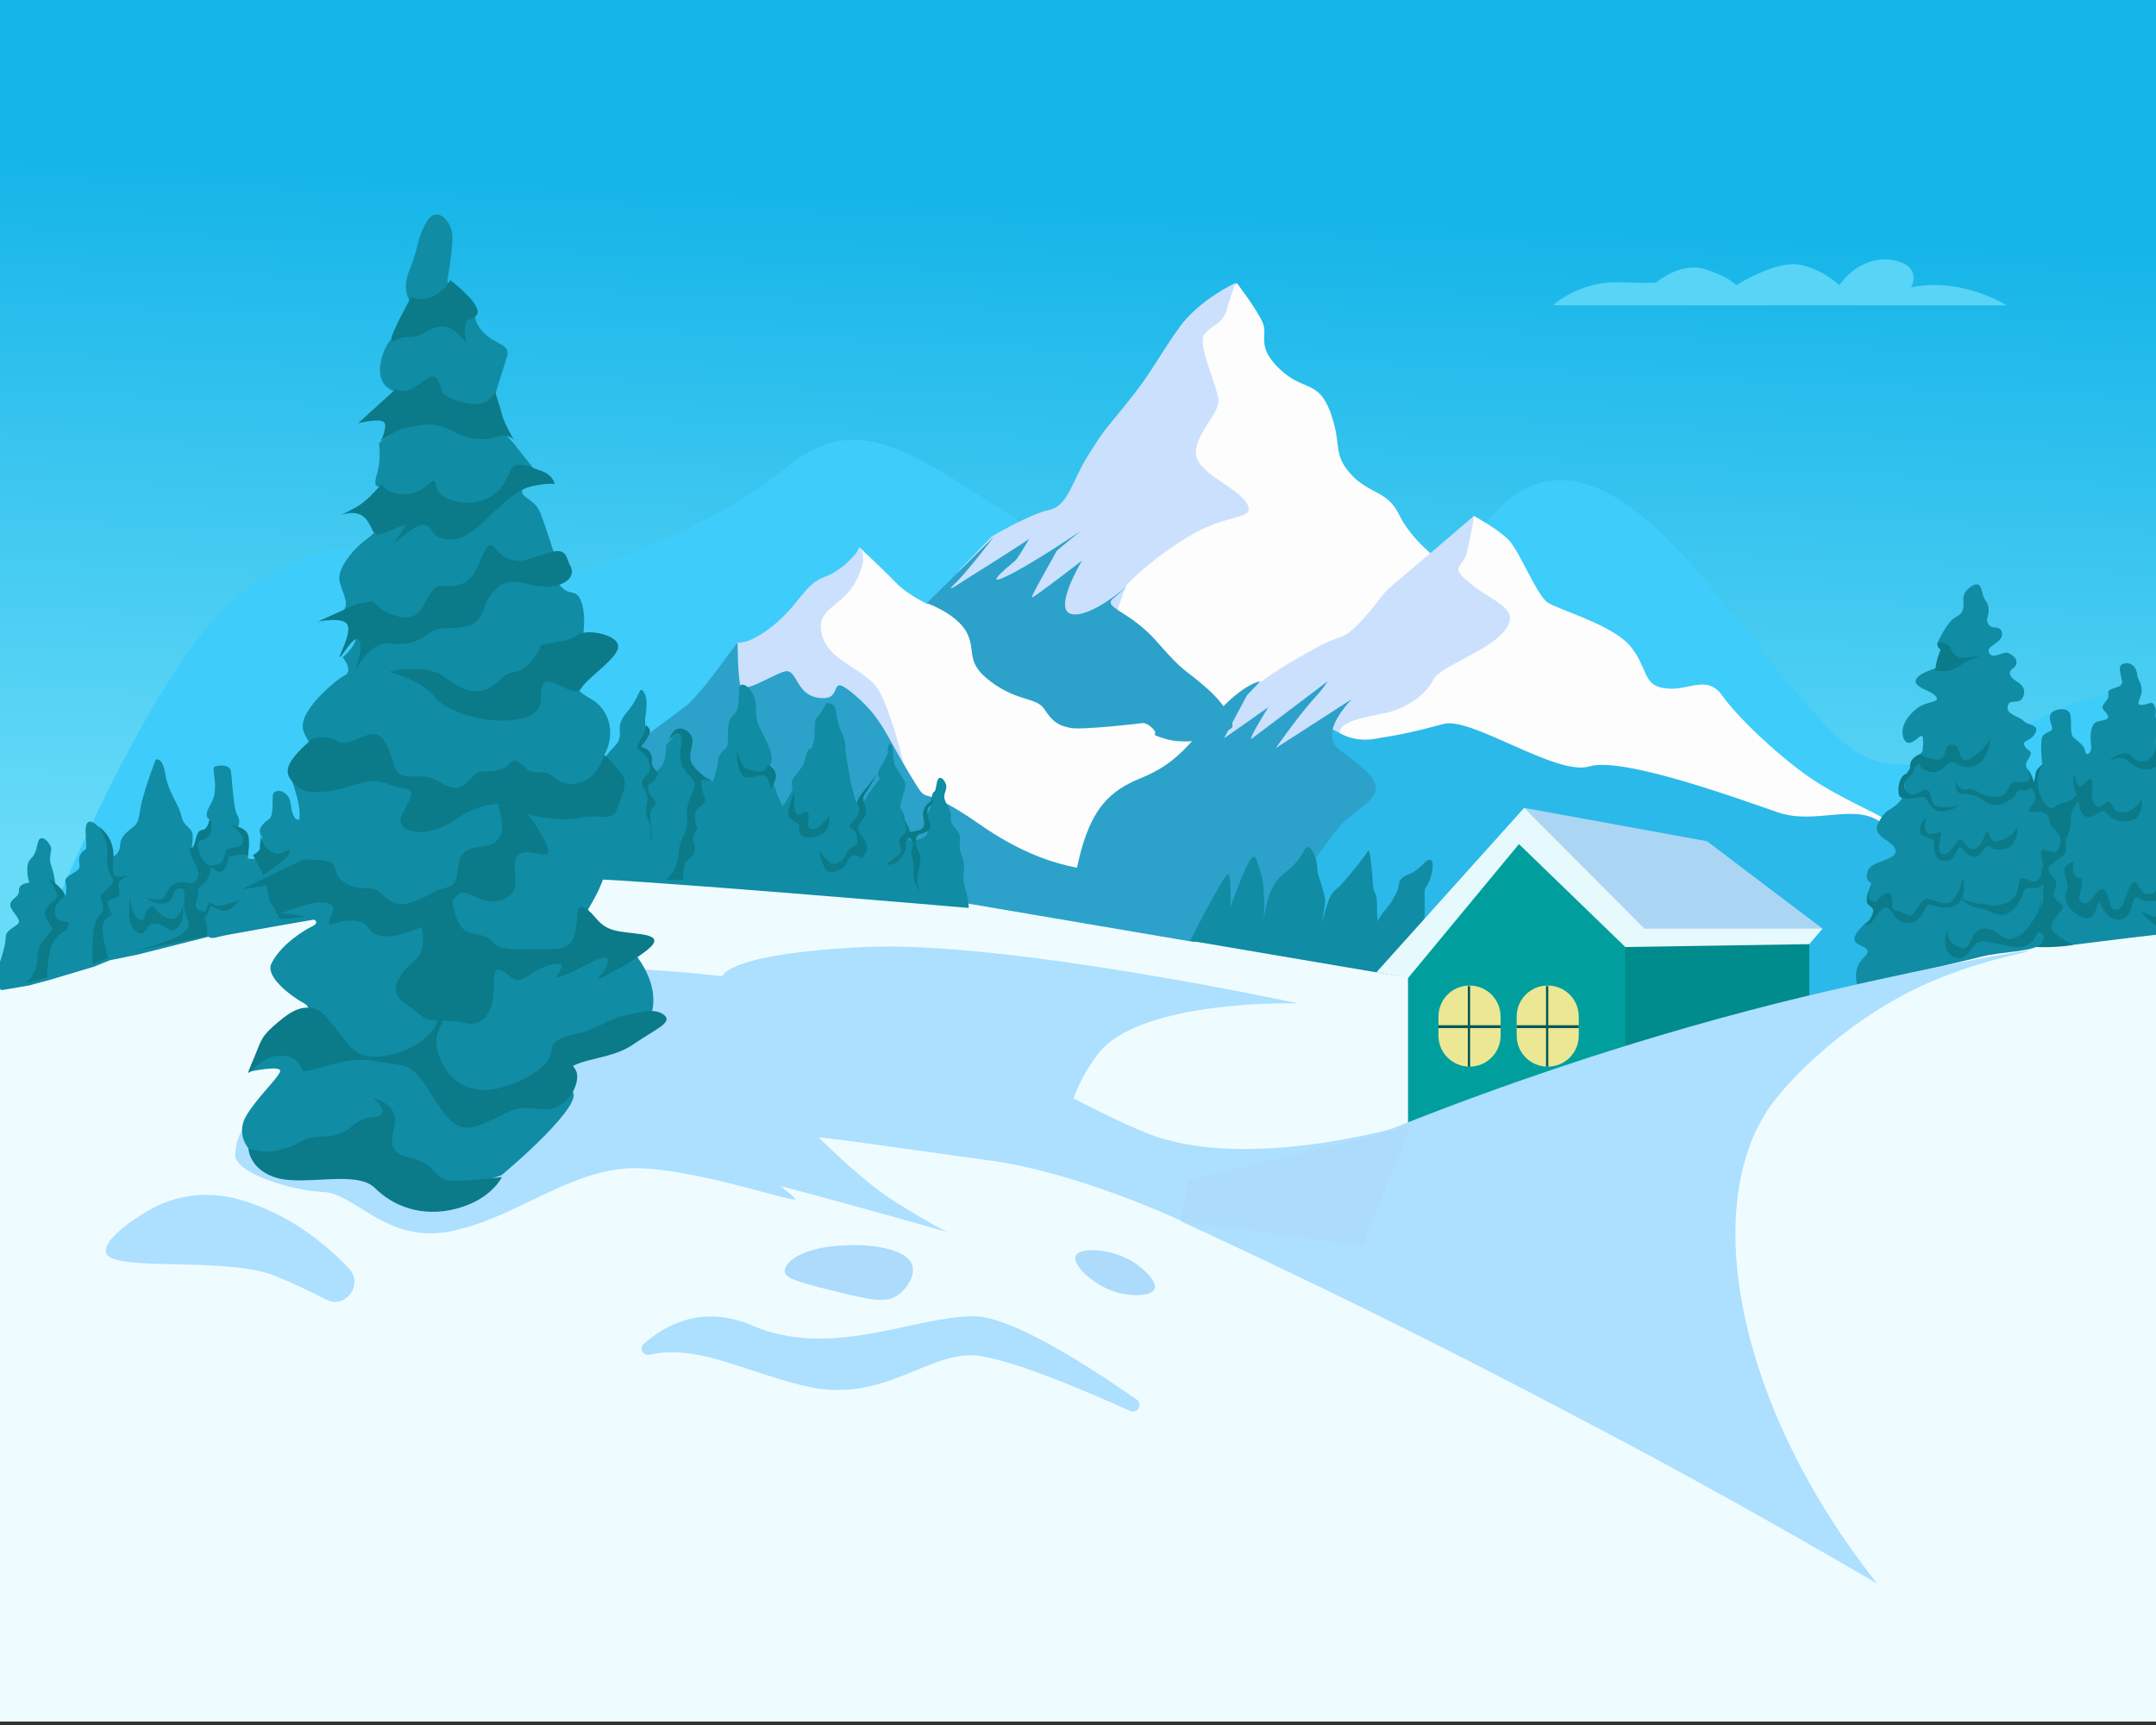 <?xml version="1.0" encoding="utf-8"?>
<!-- Generator: Adobe Illustrator 24.0.1, SVG Export Plug-In . SVG Version: 6.00 Build 0)  -->
<svg version="1.1" id="Layer_2_1_" xmlns="http://www.w3.org/2000/svg" xmlns:xlink="http://www.w3.org/1999/xlink" x="0px" y="0px"
	 viewBox="0 0 375 300" style="enable-background:new 0 0 375 300;" xml:space="preserve">
<rect x="0" y="0" width="375" height="300" fill="#333333" stroke="none"/>
<style type="text/css">
	.st0{fill:url(#SVGID_1_);}
	.st1{fill:#58D4F6;}
	.st2{fill:#3ECCFA;}
	.st3{fill:#FDFDFD;}
	.st4{fill:#CBE0FD;}
	.st5{fill:#2BB9E9;}
	.st6{fill:#2CA2CA;}
	.st7{fill:#EFFCFF;}
	.st8{fill:#ADDBFC;}
	.st9{fill:#108CA4;}
	.st10{fill:#0B7A89;}
	.st11{fill:#E6F9FD;}
	.st12{fill:#008B8C;}
	.st13{fill:#009F9D;}
	.st14{fill:#AAD6F3;}
	.st15{fill:#ECE795;}
	.st16{fill:#005957;}
	.st17{fill:#ADDFFF;}
</style>
<g>
	
		<linearGradient id="SVGID_1_" gradientUnits="userSpaceOnUse" x1="186.546" y1="144.314" x2="192.012" y2="266.216" gradientTransform="matrix(1 0 0 -1 0 300)">
		<stop  offset="0" style="stop-color:#68DBF8"/>
		<stop  offset="1" style="stop-color:#14B4E8"/>
	</linearGradient>
	<rect class="st0" width="375" height="268.8"/>
	<path class="st1" d="M270.1,53.1H349c0,0-3.2-2.1-8.2-3.1c-5-1-8.4,0-8.4,0s2.2-3.9-3.4-4.8c-5.7-0.8-9.1,4.4-9.1,4.4
		s-2.9-2.9-7.1-3.6c-4.2-0.6-10.8,3.6-10.8,3.6s-1.3-1.5-5.5-2.8c-4.2-1.3-8.4,2.3-8.4,2.3s0.5,0.2-6.5,0
		C274.6,48.9,270.1,53.1,270.1,53.1z"/>
	<path class="st2" d="M0,181.4c0,0,24.6-68,44-79.7s19.5-3.3,33.4,0c14,3.3,45.1-8.6,59-20.1s22.5-2.6,51.4,16s60.2,10.4,67.1-1.3
		s18.5-24,42.4,5.5c23.9,29.5,24.3,30.9,35.3,31.2c11,0.3,22-10.1,33.9-12.3c11.9-2.2,8.5,45.7,8.5,45.7l-22.7,34.4l-113,24.5
		c0,0-148.7-17.2-161.4-18.1C65.4,206.4,0,181.4,0,181.4z"/>
	<path class="st3" d="M215.1,49.2c0,0,3.7,4.8,4.6,7.1c0.8,2.3-1.2,4,2.9,7.9c4.1,3.9,6.7,1.8,8.8,7.5c2.1,5.8,0.3,7.1,3.5,10.7
		c3.2,3.6,6.4,2.8,8.5,7.2c2.2,4.5,7,7.9,7,7.9s-8.9,18.8-11,19.7c-2.1,0.9-10.1,3.7-13.5,4.9c-3.3,1.3-2.8,3.3-8.8,2.7
		c-5.9-0.6-9.1-0.7-14-3.3c-4.9-2.6-15.5-10-15.5-10s-5.9-11.1-3.4-14.9c2.4-3.7,10.5-13,12.5-15.3c2-2.3,9.1-23.2,9.1-23.2
		L215.1,49.2z"/>
	<path class="st4" d="M195.9,101.8c0,0,3.3-3.8,10.5-8.3c7.2-4.5,12.1-2.9,10.5-5.9c-1.6-2.9-8.9-5.3-8.9-8.9
		c0.1-3.7,4.2-6.7,3.9-9.3c-0.3-2.6-3.6-9.4-2.5-11.1c1.1-1.8,3.2-1.7,4-4.5c0.8-2.8,1.5-4.6,1.5-4.6s-6.1,2.8-9.6,7.5
		c-3.5,4.8-5,8.1-8.9,12.9c-3.8,4.8-3.8,4.3-6.9,9.2c-3.1,4.8-3.6,9.2-7.1,9.9c-3.5,0.8-9.9,4.6-9.9,4.6L167,99l-2.7,4.1
		c0,0-0.3,1.8,1.4,2.4c1.7,0.7,10.7,6.1,11.5,6.3c0.8,0.1,8.4,2.7,9.3,2.2c0.8-0.5,7.5-5.5,7.4-5.9
		C193.7,107.6,195.9,101.8,195.9,101.8z"/>
	<path class="st3" d="M149.5,95.2c0,0,4.8,4.5,6.6,6.4c1.8,1.8,5.1,3.4,5.1,3.4s7.9-0.6,8.2,0c0.3,0.6,9.7,5.6,10.4,6.8
		c0.7,1.2,7.7,6.9,7.7,6.9s5.8,0.1,9.7,2.4c3.9,2.3,11.7,4.1,12.6,4.7c0.8,0.6,1.3,9.3,1.3,9.3s-5.7,8.3-7.4,9.9
		c-1.8,1.6-8.3,5.7-10.4,6.6c-2,0.9-4.3,2.3-9.9,1.2c-5.4-1.1-8.9-1.2-14.5-3.7c-5.5-2.4-11.1-4.6-14.5-10.1
		c-3.3-5.5-11.5-14-12.5-16.8c-0.9-2.8-1.1-4.3-1.3-6.7c-0.2-2.5,0.2-7.9,0.9-9.5c0.8-1.6,3.9-3.7,4.7-4.8
		C147,100.1,149.5,95.2,149.5,95.2z"/>
	<path class="st3" d="M256.3,89.7c0,0,4.3,2.3,6.2,4.3c1.9,2.1,4.8,9.5,6.7,10.8c2,1.3,11.1,3.8,14.3,7.5c3.2,3.8,2.1,6.9,6.1,7.4
		c4,0.6,7.2-2.5,9.9,1.2c2.6,3.7,9.4,10.2,15.1,14.2c5.8,4,13.1,6.8,13.2,7.5s-7.4,7.4-11.3,6.4c-3.8-1-33.8-4.2-34.4-4.3
		c-0.7-0.3-45.6,1.2-46.3,1.3c-0.8,0.1-14.3-4.2-14.5-7.1c-0.1-2.9-0.5-7.2,0-10.4c0.5-3.2,7.7-9.9,10.7-12
		c3.1-2.1,14.6-9.9,14.6-9.9L256.3,89.7z"/>
	<path class="st4" d="M219.3,118.6c0,0,2.8-2.2,8.8-5.5c5.9-3.3,4.9-1.3,8.4-4.8c3.4-3.6,3.3-4.5,5.9-6.7c2.7-2.2,14-11.9,14-11.9
		s-0.6,3.7-1.3,6.5c-0.8,2.8-3.2,2.2,0.8,5.4c4,3.2,8.8,4.3,5.8,8.1c-3,3.7-11.3,6.2-12.4,8.5s-4.2,4.8-7.9,5.7
		c-3.7,0.8-9.3,1.6-8.2,4s4.3,4.3,5.2,5.8c0.8,1.5,2.6,3.6,0.9,4.1c-1.7,0.5-17.1-0.6-20-1.1c-2.9-0.5-8.4-1.5-9.1-3.1
		c-0.7-1.5-1.6-4.3-0.8-5.9c0.8-1.7,6.4-7.3,6.4-7.3L219.3,118.6z"/>
	<path class="st5" d="M239.2,137.8c0,0-5.4-1.5-7.3-5.1s-2.9-5.3-1.7-6.2c1.3-0.8,3.4,2.9,8.9,2c5.5-0.9,7.1-1.3,12-2.6
		c4.8-1.3,19.6,9.1,25.3,7.4c5.7-1.8,26.2,5.7,32.9,8c6.8,2.3,14-2.1,18.5,2.3c4.5,4.3,6.9,5.2,5.9,10.3s-0.8,6.9-2.4,10.5
		c-1.7,3.5-5.9,11.9-7.7,11.8s-20.7,3.8-27.1,4.3c-6.4,0.5-13.2,2.4-17.8,0.4c-4.6-1.9-11.8-7.4-14.7-9s-14.1-7.3-18.8-6.9
		c-4.6,0.4-13.8-0.8-19.6-3.9c-5.7-3.2-7.7-5.3-8.1-8.2c-0.4-2.9-1.5-7.9,0-9.9C219.3,140.6,239.2,137.8,239.2,137.8z"/>
	<path class="st4" d="M128.2,111.7c0,0,1.8,0.7,6.4-3c4.5-3.7,5.4-7.2,8.9-8.4c3.6-1.3,6.1-5,6.1-5s1.6,1.5-0.8,5.9
		c-2.3,4.4-6.9,4.5-5.9,8.9c0.9,4.3,5.4,5.4,8.9,8.6c3.4,3.2,7,21.1,7,21.1s-9.9-11.2-16.2-11.2s-13.8,0.1-15.3-2.1
		c-1.4-2.2-3.3-3.6-2.6-5.5C125.3,118.8,128.2,111.7,128.2,111.7z"/>
	<path class="st6" d="M216.6,166.7c0,0,13.5-19.7,16.6-23.2c3.2-3.5,8.9-5.1,4.5-9.3c-4.3-4.1-5.8-3.6-6-6.2
		c-0.3-2.6,3.4-6.4,3.4-6.4l-13.2,8.5c0,0,3.8-5.4,6.2-8.1c2.4-2.6,2.8-3.5,2.8-3.5s-12,9.1-13.1,9.9c-1.1,0.8,2.8-5.4,2.8-5.4
		l-7.7,5.4l4-7.5l2.3-2.4c0,0-2.8,0.2-7.9,5.9c-5,5.7-7,8.5-12.8,10.9c-5.8,2.3-8.3,5.6-10.2,11.7c-1.8,6.1-3.7,19.1-3.7,19.1
		L216.6,166.7z"/>
	<path class="st6" d="M124.5,116.8l3.8-5.1c0,0,0,5.1,0.4,7.2c0.3,2.1,5.3-1.4,7.7-2.1c2.4-0.7,1.8,4.2,6.3,4.6
		c4.3,0.4,1-4.7,5.9-0.6c4.9,4.2,5.4,6.9,9.6,13.8c4.2,6.9,0.1,0.3,12.4,8.9c12.2,8.5,20.7,7.6,21.7,8.1c0.8,0.4-1.2,11.9-2,12.6
		c-0.8,0.8,1.8,3.1-8.9,1.6c-10.8-1.5-28.5-3.4-39.1-6c-10.6-2.6-21.6-4.9-22.7-5.4c-1.2-0.6-9.2-5-9.2-5S109,137,109,136.5
		c0-0.6,1-6,1.3-6.7c0.3-0.7,6.9-5.4,9.1-7.1C121.4,121,124.5,116.8,124.5,116.8z"/>
	<path class="st6" d="M161.2,104.9c0,0,5,1.7,6.9,5c1.8,3.4-0.4,5.2,4.3,8.7c4.7,3.5,7.9,2.6,9.3,4.8c1.4,2.2,2.5,2.8,4.5,3.2
		c2,0.4,12.2-0.8,12.2-0.8s0.8-0.4,2.1,0.9c1.3,1.3-1.1,0.8,2.2,1.8c3.3,1,7.8,0,7.8,0s3.4-1.4,3.8-2s-0.8-3.7-4.5-6.9
		c-3.7-3.3-3.6-2.3-8.4-7.8c-4.8-5.6-9.7-6.1-7.8-7.7c1.9-1.6,2.5-2.2,2.5-2.2s-6.4,5.6-9.7,4.9c-3.4-0.7,1.8-9.3,1.8-9.3
		s-8.3,6.4-8.7,6.4c-0.4,0.1,4.2-7.8,4.3-8.1c0.3-0.3,4.1-3.4,4.1-3.4s-8.7,5.9-13,7.9c-4.3,2,1.4-2.5,1.8-2.9
		c0.4-0.4,2.5-4,2.3-3.7s-11.7,7.5-11.7,7.5s-3.3,2.3-1.2,0.3c2.1-2,6.8-8.2,6.8-8.2L161.2,104.9z"/>
	<path class="st7" d="M0,299.4v-73.5l-0.1-53.7c0,0,43.8-17.6,68.8-22c25.1-4.5,50.6-7.6,56.9-6.5s42.5,13.4,42.5,13.4l39.4,6.7
		l30,0.3l23.5,7.3l47.7,2.6l10.2,1.9l20.3-10.6l34.7-6.3l1.1,2.4v49.1v88.9H0z"/>
	<path class="st8" d="M200.8,224.2c-0.6,1.3-3.8,1.2-6.1,0.7c-4.3-1.1-8.3-4.9-7.6-6.5c0.7-1.6,6.4-1.3,10.2,1.2
		C199,220.7,201.4,223,200.8,224.2z"/>
	<path class="st8" d="M158.7,220.1c0.5,1.8-1,4.2-2.8,5.3c-1.3,0.8-2.9,1.1-8.9-0.4c-6.9-1.7-10.4-2.5-10.5-3.8
		c-0.1-2.3,4.4-4.4,10.1-4.6c0.1,0,0.2,0,0.2,0C150.5,216.3,157.7,216.9,158.7,220.1z"/>
	<path class="st9" d="M207,163.6c0,0,5.6-11,6.5-11.5c0.8-0.5,0.5,5.7,0.5,5.7s2.6-7.3,3.5-8.3c0.9-1,0.8-0.7,1.8,2.3
		c0.9,3,0.5,8.7,0.5,8.7s0.3-5.9,3.1-8.2c2.8-2.3,3-2.8,4-4.5s2.2,1.7,2.2,3c0,1.3,0.3,1.3,0.8,3.3c0.5,2,0.8,1.8,0.4,4.1
		c-0.3,2.3-0.8,4.7-0.8,4.7s1-6.5,2.6-8c1.6-1.4,0.8-0.6,3.1-3.3c2.3-2.8,2.6-3.4,2.8-3.7c0.3-0.3,0.7,4.1,0.8,5.9
		c0.1,1.8,0.7,1.2,0.7,3.5s0.3,4.8,0,5.2c-0.3,0.3-0.8-1.4,1-3.7c1.9-2.3,1.2-1.5,2.2-3.2c1-1.7,0.2-2.2,1.4-3.1
		c1.3-0.8,1.5-0.3,3.5-2.3c2-2,1.8,0.9,1.1,2.8c-0.8,1.9-1,0.8-0.9,3.8c0.1,2.9-0.3,4.4-0.2,4.8c0.3,0.4,0.8,1.4,0.3,1.9
		c-0.5,0.5-4.4,6.3-4.4,6.3L207,163.6z"/>
	<path class="st9" d="M0.3,172.2c0,0-1.6-1.1-0.6-4c1-2.9,1.3-4.2,1.3-5.4c0.1-1.2,2.3-1.8,2.3-2.5c0.1-0.8-1.7-2.1-1.5-3.1
		c0.2-1,1.5-1.1,1.5-2.3c-0.1-1.3,1.8-1.4,1.8-1.4s-1-3,0.3-4.2s0.9-3.3,1.7-3.5c0.7-0.3,2,1.3,1.8,2.1s-0.3,1.9,0,2.6
		c0.3,0.7,0.6,2.3,0.7,3c0.1,0.8,1.8,2.3,1.8,2.3s0.3-1.3,0-2.3c-0.3-1,1-1.3,2-2.1c1-0.8-0.1-1.4,0.6-2.8c0.8-1.3,1-0.3,1-1.6
		s-0.4-3.4,0.3-4c0.7-0.5,1.8,0.8,1.8,0.8s1.7,2.3,1.7,2.4s0.8,2.8,0.8,2.8s1.2-0.4,1.3-2c0.1-1.6,1.1-2.2,2.3-3.2
		c1.3-1,0.8-2.3,1.7-5.2c0.8-3,2.2-6.5,2.2-6.5s0.8-0.3,1.3,1.1c0.5,1.3,0.3,2.5,1.4,4.7c1,2.2,1.4,2.5,1.8,4.2s1.8,1.8,1.9,3.1
		c0.1,1.3-0.2,2.3-0.2,2.3l1,0.8c0,0-0.5-1.5,0.1-2.3c0.6-0.8,1.2-0.7,1.5-1.6c0.3-0.9,0.6-1.9,0.6-1.9s-1-0.1-0.3-1.8
		c0.8-1.7,1.1-1.7,1.2-3.6c0.1-1.9-0.6-3.7,0-3.8c0.6-0.2,2.3-0.4,2.7,0.6c0.3,1,0.4,6.7,1.2,7.9c0.7,1.2,0,2.2,0,2.2s1.8,1,1.8,1.3
		c0.1,0.2,0.1,1.7,0,1.9s0,1.2,0.1,1.4c0.1,0.3-0.6,0.8,0.6,0.8c1.2,0,2-0.7,1.9-1.6c-0.1-0.9-0.1-2.3-0.1-2.3s-1-0.8,0.1-2.1
		c1.1-1.3,1.5-0.5,1.7-2.8c0.1-2.3-0.2-2.7,0.7-3c0.8-0.3,2,0.5,2.3,1.5c0.3,1,0.2,2.1,0.9,3.2s23.1,2.5,23.1,2.5
		s29.8-10.2,30.4-11.7c0.7-1.6,0-1.1,2.1-3.3c2.1-2.3-0.4-2.9,2.1-5.9c2.5-2.9,2.1-4.8,3-3.5c0.9,1.3,0.2,4.2,0.2,4.9
		c0,0.8,0.1,1.4,0.1,1.4l0.2,1.5l-0.8,1.3c0,0-0.2,0.8-0.2,0.9s0.7,0.6,1,1c0.3,0.4,0.5,0.8,0.5,1c0,0.1,0.4,2.4,0.4,2.4
		s-0.1,0.2,1.3-1.1c1.4-1.3,1-3.8,1.2-4.2c0.3-0.3,0.8-0.8,0.8-0.8s0.6-1.5,1.7-1.5s1.4,0.8,1.4,2s-0.3,2.8-0.1,3.5
		c0.2,0.8,0.6,1.8,1.9,2.2c1.3,0.3,2.2,0.8,2.2,0.8s0,1.3,0.7-1.4c0.7-2.7,0.1-2.3,1-3.4c0.9-1.1,1.1-0.6,1.1-2.8
		c0-2.3,0.2-3.1,1.2-4c1-0.9,0.5-3.9,0.9-4.8c0.5-0.8,2.3,0.5,2.7,2.8c0.3,2.3-0.3,2.6,1.2,5.4s1.7,4,1.6,4.8s-0.6,1.3-0.6,1.3
		s-0.2,1.1,0.6,2.3c0.8,1.2,0.6,1.2,0.9,2c0.3,0.8,1,2.3,1,2.3s0.4-0.3,1.4-2.2c1-1.9-0.7-1.2,0.9-3.2c1.6-2,1.4-2,1.9-3.7
		c0.5-1.8,0.9,0.2,1.3-2.6c0.3-2.8-0.2-3,0.8-4.1c0.9-1.1,1.3-2.1,1.3-2.1s1.5-0.3,1.7,1.4c0.2,1.8,0.7,3.1,1.2,4.2
		c0.5,1.2,0.3,0.8,0.5,2.9c0.2,2.2,0.6,3,0.7,4.3s0.6,2.2,0.8,3.4c0.2,1.3,1.2,1.8,1.2,1.8l1.3-2.3l2-2.7c0,0-0.9-0.3,0-1.8
		c0.9-1.6,1.3-2.1,1.3-2.8c0-0.8,0.3-1.9,0.7-1.1c0.3,0.8,0.2,1.7,0.4,2.9s0.8,1.4,1.4,2.6c0.6,1.1,0.8,1,0.3,2.8
		c-0.5,1.8-0.9,2.3-0.3,3.2c0.7,0.8,0.4,1.6,0.4,1.6s0.9,1.2,1,1.8c0.1,0.7-0.2,1.6-0.2,1.6s-0.1,0.2,1.2,0c1.3-0.2,2.1-0.8,2-1.5
		c-0.1-0.6-0.2-1.4-0.3-2c-0.1-0.6,0.9-1.8,0.9-2.4s-0.3-0.3,0.2-1.8c0.4-1.4,0.4,0.2,0.8-2c0.3-2.3,1.7-0.5,1.7,0.4s-0.8,1.5,0,2.9
		c0.8,1.4,0.8,1.5,0.8,2.7c-0.1,1.2,1.3,1.9,1.5,2.8s0,1.8,0,2.3s0.8,1.9,0.8,3.2s-0.4,1.8,0.2,3.8s0.6,3.4,0.6,3.4
		s-62.9-5.4-68.8-5.1c-5.9,0.3-60,9.6-61.6,10.1c-1.6,0.5-1.8,0-1.8,0l-12.3,3.1l-4.9,1l-2.7,1.1l-7.7,2.3l-3.7,1L0.3,172.2z"/>
	<path class="st9" d="M375.5,154.7c-0.1-0.8-0.3-1.5-0.3-2.3c-0.1-1.4,0.1-2.7,0.5-3.9c0-0.3-0.1-0.6-0.1-0.9c0-0.9,0-1.7,0.2-2.6
		c-0.1-0.5-0.1-1.1-0.2-1.6c0-0.8,0-1.5,0.1-2.3c-0.1-0.7-0.2-1.4-0.3-2.2c0-0.5,0-1,0-1.5c-0.1-0.8-0.2-1.5-0.3-2.3
		c0-1,0-1.9,0.2-2.8c-0.2-0.8-0.3-1.7-0.3-2.6c-0.1-1.4,0.1-2.7,0.5-4c-1.1-1.1-0.2-1.7-0.7-2.8c-0.5-1.3-1-0.3-2.3-0.3
		s0.1-1.1,0-2.8c-0.2-1.7-0.7-1.3-0.8-2.7c-0.2-1.3-1.2-2-2.3-1.7c-1.2,0.3-0.5,1.8-0.3,3.1c0.2,1.3-2.5,1-2.4,2
		c0.2,1-0.3,1.2-0.8,2c-0.6,0.8,0.3,1.1,0.7,1.9c0.4,0.8-0.7,0.8-1.8,1.1c-1.2,0.3-1.3,2.6-1.1,4c0.3,1.4-0.9,2.2-1,1.2
		c-0.1-1-1.3-1.8-2-2.4c-0.8-0.7-0.3-2.7-0.6-4c-0.3-1.3-2.3-1.1-3.1-0.5c-0.8,0.6-0.4,1.5-0.1,2.6c0.3,1-1.3,0.8-1.7,1.8
		c-0.4,1,0,4.8,0,4.8l-0.3,0.2c0,0-0.3,0.3-0.3,0.5c-0.1,0.1-0.4,1.8-0.4,1.9s-1.1,2-1.1,2l0.7,1.8l0.5,5.2l-0.5-2.7l-9.9,0.8
		l5.4,18.8l3.8,1c0,0,4,1.3,4.3,1.5c0.2,0.3,3.4,0.3,3.4,0.3s8.6-1.1,14.8-1.8c0-1,0.2-2,0.5-2.9c-0.3-1.1-0.4-2.2-0.5-3.3
		C375.5,155.8,375.5,155.2,375.5,154.7z"/>
	<path class="st10" d="M354.6,152.8c0,0-0.3,2.4-0.6,5.2s-1.8,4.8-1.7,6c0.2,1.3,8.3,0.5,8.3,0.3c0-0.1-4.1-1.8-3.8-3.3
		c0.3-1.5,2.4-2.8,1.9-3.5c-0.5-0.7-1.8-1.3-1.5-2.2c0.3-0.8,0.8-1.9,0-2.6s-1.2-2.2-1.3-2.5c-0.2-0.3-1.3,2.3-1.3,2.3"/>
	<path class="st10" d="M354.5,136.4c0,0-0.3-0.1,0-1.5s0.8-1.8,0.8-1.8s-1.2,0.3-1.3,1.8s-1.1,1.9-1.7,2.9s-1.3,3.9-0.8,4.7
		s2.6,2.6,2.9,2.8c0.3,0.3,1.2,0.3,1.5,0.3s2.5,1.4,3-0.8s0.8-3.3,0.3-3.6c-0.4-0.3-3.3-0.2-3.5-0.3c-0.3-0.1-1-0.7-1.1-0.8
		s-0.2-1.3-0.2-1.4C354.5,138.5,354.5,136.4,354.5,136.4z"/>
	<path class="st10" d="M362.2,138.5c0,0-1.9,2-2,3.5c-0.1,1.6-0.1,2.3-0.8,3.8c-0.6,1.5,0.7,2-0.7,3.1c-1.3,1.1-2.8,1.8-2.6,2.7
		c0.3,0.8,0.9,1.7,1,2.4c0.1,0.8-1.1-0.7-2.7-1.4c-1.6-0.8-2.8-4.1-0.2-5.3c2.7-1.2,4.7-4.6,3.9-5.1c-0.8-0.5-2.8-1.1-2.8-1.1
		s2.9-0.8,3.8-1.3C360.4,139.5,362.2,138.5,362.2,138.5z"/>
	<path class="st9" d="M336.9,112c0,0,1.7-3.9,3.3-4.7c1.6-0.8,1.3-1.9,1.3-3.3c0-1.3,1.9-2.7,2.6-2.3c0.7,0.3,0.6,2,1.3,2.8
		c0.6,0.8,0.6,1.9,0.3,2.8c-0.3,0.9,0.3,1.8,1.1,1.8s1.6,0.3,1.4,1.5c-0.3,1.3-2.9,1.8-2.2,3c0.7,1.2,2.5-0.5,3.4,0
		c0.9,0.5,1.5,1,1.3,1.9c-0.2,0.8-1.5,0.9-1,2s2.8,1.3,2.3,3.4c-0.6,2-2.5,0.4-2.8,1.9c-0.3,1.5,1.9,1.7,2.8,2.6
		c0.8,0.8,2.8,0.6,2,2.1c-0.8,1.5-2.3,1.2-1.9,2.1c0.3,0.9,1.3,0.8,1.1,1.6c-0.3,0.9-0.9,1.3-0.8,1.9c0,0.6,0.6,1,0.6,1
		s0.5,0.8,0.5,1.4c0,0.7-0.9,1.6-0.9,1.6c-0.1,0,0.7-0.6,1.3,0.9c0.6,1.5-1,2.3-1,2.9s1.4,0.1,2.4,0.3s1.2,1.6,1.3,2.2
		c0.2,0.6,1.8,1.3,1.8,2.7c-0.1,1.3-0.5,2.2-1.3,2.1c-0.8-0.1-2-0.8-2.1,0c0,0.8,0.4,2.4,0.4,2.4v2v3.8c0,0-0.4,3.6-1.6,5.3l0.7,0.4
		c0,0,1.6,0.1,0.7,1.8c-0.9,1.7-6.9,1.5-10.7,2.5c-3.8,1-18.6,4.3-18.6,4.3s-2.8,2-2.9,0.7c-0.2-1.3-0.6-3.2,1.3-5
		c1.8-1.8-1.3-1.7-1.7-2.8c-0.4-1.1,1.9-3.1,1.9-3.1s2.1-1.2,1.9-2.3c-0.3-1.2-1.8-1.5-1.7-2.3c0.2-0.8,0.8-2.3,0.8-2.3
		s-1.3-0.4-0.6-2.2s5-1.7,4.8-3.5c-0.3-1.8-4.3-2.3-3-4.8c1.3-2.4,1.8-2,3.1-3.1c1.3-1.1,1.7-2.6,1.7-2.6s-0.6-1.3,0.1-2.3
		c0.7-1,1-1,1.5-2.2c0.5-1.2,1.3-2.3,1.3-2.3s0.3-2.3-0.1-2.6c-0.4-0.3-2.3,2.5-3.2,0.4c-0.8-2.1,1-4.3,2.6-5.4
		c1.6-1.1,3.9-0.8,3-1.9c-0.9-1.1-3.8-1.5-3.5-2.8c0.4-1.3,3.9-2.2,3.9-2.2s2.6-2.3,2.6-2.5C339.3,113.9,336.9,112,336.9,112z"/>
	<polygon class="st11" points="265.1,140.5 239.4,169.1 244.9,170.1 287.6,172.3 314.7,164.2 317,161.5 293,150.9 	"/>
	<polygon class="st12" points="282.7,164.7 314.7,164.2 314.7,176.6 277.5,187.8 271.4,170.3 	"/>
	<polygon class="st13" points="244.9,170.1 244.9,201.3 282.7,201.3 282.7,164.7 264.2,146.8 	"/>
	<polygon class="st14" points="265.1,140.5 296.9,146.3 317,161.5 286,161.5 	"/>
	<path class="st15" d="M255.6,185.5L255.6,185.5c-3,0-5.4-2.4-5.4-5.4v-3.3c0-3,2.4-5.4,5.4-5.4l0,0c3,0,5.4,2.4,5.4,5.4v3.3
		C261,183.1,258.6,185.5,255.6,185.5z"/>
	<polygon class="st16" points="261,178.3 255.7,178.3 255.7,171.5 255.3,171.5 255.3,178.3 250.2,178.3 250.2,178.8 255.3,178.8 
		255.3,185.5 255.7,185.5 255.7,178.8 261,178.8 	"/>
	<path class="st15" d="M269.2,185.5L269.2,185.5c-3,0-5.4-2.4-5.4-5.4v-3.3c0-3,2.4-5.4,5.4-5.4l0,0c3,0,5.4,2.4,5.4,5.4v3.3
		C274.6,183.1,272.2,185.5,269.2,185.5z"/>
	<polygon class="st16" points="274.6,178.3 269.3,178.3 269.3,171.5 268.9,171.5 268.9,178.3 263.8,178.3 263.8,178.8 268.9,178.8 
		268.9,185.5 269.3,185.5 269.3,178.8 274.6,178.8 	"/>
	<path class="st10" d="M337.9,112.4c0,0,0.5,1.3,1.9,1.8c1.4,0.5,4.8-0.2,4.8-0.2s-2,0.6-3.8,1.8c-1.7,1.3-4.2,0.8-4.2,0.8
		S336.8,114.1,337.9,112.4z"/>
	<path class="st10" d="M334,131.1c0,0,0.7,0.8,2.8,1s1.1-2.8,2.8-2.6c1.7,0.3,0.8,3.4,2.8,2.6c2-0.8,3.7-3.5,3.7-3.5
		s-0.1,3.5-2.5,4.5c-2.3,0.9-3.3-0.5-4.1-0.6c-0.8-0.1-1.8,2.3-3.9,1.7c-2.2-0.6-1.4-1.5-2-1.3c-0.7,0.3-0.9,1.7-0.9,1.7
		S331,132.4,334,131.1z"/>
	<path class="st10" d="M340.2,135.8c0,0,0.3,1.8,2,1.5c1.8-0.3,2,1.3,4.8,1.3c2.8,0,2-2.6,3.6-2.6c1.6,0,3,0.3,2.2-1.7
		c0,0,1.8,1.7,0.3,2.8c-1.5,1-1.8-0.4-2.4,0.9c-0.8,1.3-3.3,2.7-5.1,1.6c-1.7-1.2-2.4-1.5-4.1-1.5S340.2,135.8,340.2,135.8z"/>
	<path class="st10" d="M332.6,134.5c0,0-2.3,1.6-0.9,3.2c1.3,1.6,2.8-1,3.7-0.2c0.8,0.8,0.1,2.5,1.8,2.8c1.7,0.3,3.6-0.3,3.6-0.3
		s-1.3,1.1-3.2,1.1c-1.9,0-2.3-2.3-2.9-2.5s-3.6,0.8-4.3-0.1C329.9,137.7,330.2,133.9,332.6,134.5z"/>
	<path class="st10" d="M332.7,132.9c0,0-1.3,1.8-1.3,2.3c0.2,0.5,1.2-0.6,1.2-0.6"/>
	<path class="st10" d="M340.7,114.3c0,0-1.1-0.5-1.4-1.5c-0.3-1-2.3-1.3-2.3-0.8c-0.1,0.6,0.3,0.6,0.9,1.5
		C338.5,114.5,340.4,114.6,340.7,114.3z"/>
	<path class="st10" d="M335,142.1c0,0-0.6,2.3,0.3,2.8c0.8,0.6,2.2-0.6,2.3,0c0.2,0.6-1.1,3.3,0.3,3.7s2.2-2.8,3.2-2.5
		c1,0.3,1,2.2,2.6,1.4c1.6-0.8,1.3-2.8,1.9-2.8c0.5,0,0.3,2.2,2.4,1.5c2.2-0.8,2.9-2.3,2.9-2.3s0.2,3.5-2.5,3.8
		c-2.7,0.3-1.8-0.8-2.7-0.5c-0.8,0.3-1.2,2-2.5,1.8c-1.3-0.2-1.8-1.8-2.4-1.6c-0.6,0.2-0.8,2.8-2.9,2.3c-2.1-0.6-1.3-3-1.6-3.6
		S332.1,145.9,335,142.1z"/>
	<path class="st10" d="M355,152.3c0,0,0,0.1-0.1,0.2c-0.2,0.3-0.6,1-1.4,0.8c-1.2-0.3-1.7-0.9-2.1-0.4c-0.5,0.4,0.1,3.5-2.8,4.3
		c-2.8,0.8-2.1,0-3.9,0c-1.8,0-3.8-1.1-3.8-1.1s1.2,1.5,3.2,1.8c2,0.3,2.6,1.2,4.2,1.2c1.6,0,3.3-2.4,3.6-3.9
		c0.3-1.5,2.4-0.1,3.3-1.3c0.9-1.3,0-3.1,0-3.1L355,152.3z"/>
	<path class="st10" d="M326.3,156.9c0,0,1.8-2.4,2.5-1.3c0.8,1.2-0.2,2.4,0.8,2.7c1,0.3,1.2,0.3,2.3,0.9s2-3.1,3.4-2.9
		c1.4,0.2,3,1.5,4.3,0.3c1.3-1.3,1.8-4,1.8-4s0.9,3.5-1.2,4.8c-2.1,1.3-4.3-0.5-4.9,0c-0.7,0.5-1,3-3.4,3.1
		c-2.3,0.1-2.8-2.6-3.8-2.7c-0.9,0-1.5,1.3-2.3,2.3c-0.8,1-1.3,0.8-1.3,0.8s1.1-1.3,1.3-2.3c0.2-1.2-1.3-0.8-1.1-2.3
		c0.2-1.4,0.8-2.3,0.8-2.3S323.9,156.7,326.3,156.9z"/>
	<path class="st10" d="M338.7,161.5c0,0-0.3,2.5,2.2,3.3c2.4,0.8,1.5-3.3,4.3-3.3s2.8,2.9,5.7,1.4c2.8-1.5,4.3-6.1,4.3-6.1
		s0.1,6-2.3,7.4c-2.3,1.4-6-0.6-8.1-0.5c-2.2,0.1-2.3,3.8-4.8,2.8C337.3,165.6,338.7,161.5,338.7,161.5z"/>
	<path class="st10" d="M354.5,136.4c0,0-0.1,1.8,1.2,3.4c1.3,1.6,1.7,0.1,3.3-0.2c1.7-0.3,2.6-1.8,2.6-1.8s0.6,0.9-0.4,1.8
		c-0.9,0.9-1.8,0.3-2.8,1.3c-1.1,1-3.2,0.9-3.9-0.3C353.6,139.4,354.5,136.4,354.5,136.4z"/>
	<path class="st10" d="M360.8,134.3c0,0,0.1,2.1,0.9,2.4c0.8,0.3,1.5-1.9,2.1-1c0.6,0.9-0.6,3,0.6,4.3s2-1.5,2.8-0.3
		c0.8,1.2,0.3,1.4,2,1.6c1.8,0.2,3.3-2.3,3.3-2.3s0.5,3.5-2.3,3.8c-2.8,0.3-3.4-1.2-4.1-1.7c-0.7-0.5-2.2,1.7-3.5,0.8
		c-1.3-0.9-0.9-3.3-1.3-3.7S360.4,136.5,360.8,134.3z"/>
	<path class="st10" d="M375.1,129.6c0,0-0.3,2.6-2.3,2.8c-1.9,0.3-2-1.6-3.3-1.4c-1.3,0.2-2.7,1.3-2.7,1.3s2.3-1,3.1-0.1
		c0.8,0.9,3.2,2.3,4.8,1.3C376.3,132.5,375.1,129.6,375.1,129.6z"/>
	<path class="st10" d="M375.8,155.7c0-0.9,0-1.7,0.2-2.5c-1.3,1.9-0.9,2.3-2.4,2.3c-1.6,0-1.7-2.8-2.7-1.9c-1,0.8-1.4,4.8-2.8,4.6
		c-1.5-0.1-0.8-1.5-1.9-3.2c-1.2-1.7-2.3,2.6-3.8,2.1s-0.3-1.8-0.3-3.4c0.2-1.6-0.7-0.5-1.3-1.7s0-2.2,0-2.2c-3.5,1-0.5,3.3-1.3,5.1
		c-0.8,1.8,0.6,3.8,2.9,4.7c2.4,0.8,2.3-3.5,2.8-2.6c0.5,0.9,1.5,3.3,3.7,2.9s1.9-4.3,2.8-3.8c0.9,0.5,3,1.2,4.4-0.1
		C375.8,155.8,375.8,155.7,375.8,155.7z"/>
	<path class="st10" d="M375.4,161c0-0.5,0-1.1,0-1.6c-1.3,0.2-3.1-1-3.1-1s1.3,1.8,3,2.7C375.4,161.1,375.4,161.1,375.4,161z"/>
	<path class="st10" d="M133.5,133c0,0-0.2,1.2-1.3,1.2c-1.2,0-1.9-0.4-2.5-0.6c-0.6-0.2-1.5-2.8-1.5-2.8s-0.2,2,0.7,3.7
		c0.8,1.7,3.4-0.3,4.3,0.5c0.8,0.8,0.8,2.3,0.8,2.3s1.3-1.8,0.9-2.8C134.6,133.4,133.5,133,133.5,133z"/>
	<path class="st10" d="M138.2,137.7c0,0-0.3,2.8,0.3,3.7c0.7,0.9,1.4-0.7,2,0c0.6,0.7-0.6,2.4,0.6,2.8c1.3,0.3,3.1-2.3,3.1-2.3
		s0.4,2.7-1.7,3.4c-2.1,0.8-3.8,0.2-3.5-1.2c0.3-1.3-1.3-1-1.8-2.2C136.8,140.8,138.2,137.7,138.2,137.7z"/>
	<path class="st10" d="M148.8,147c0,0-1.3,0.6-1.7,1.7c-0.4,1.1-1.9,2.1-2.9,1.2c-1-0.9-1.8-2.1-1.8-2.1s0.5,2.3,1.2,3.4
		c0.7,1.1,3.3,0.1,3.9-1.6c0.6-1.7,2.3-0.4,2.3-0.4S150.5,147.5,148.8,147z"/>
	<path class="st10" d="M157.2,145.2c0,0-0.8,0.2-0.8,1.2c0,1.1,0.8,1.2,0,2.1c-0.8,0.9-2.3,1.8-2.3,1.8s1.5,0.5,2.7-1.2
		c1.2-1.6,0.6-2.3,0.8-2.8s0.7-1.4,0.2-2.8c-0.5-1.3-1.1-1.8-1.1-1.8S158.5,144.1,157.2,145.2z"/>
	<path class="st10" d="M150.7,137c0,0-1.8,2-1.6,2.8c0.2,0.8,0.8,0.8,0,2.1c-0.8,1.2-1.3,1.4-1.3,1.9c0.1,0.5,0.9,0.1,1.2,1.4
		c0.3,1.3-0.1,2.2-0.1,2.2l1,1.8c0,0,1.3-1.1,0.8-2.4c-0.5-1.3-1.8-2.1-1.4-3.2c0.4-1.1,1.4-1.2,1.3-2.8c-0.1-1.5-0.9-1.6-0.1-2.8
		c0.8-1.2,2.1-3.4,2.1-3.4L150.7,137z"/>
	<path class="st10" d="M157.6,145.4c0,0,1,0.3,1.2,1.2c0.2,0.8-0.5,1.2-0.2,2.2c0.3,1,0.4,2.6,0.3,3.5c-0.1,1,1.2,3,1.2,3
		s-0.8-1.4-0.5-3.1c0.3-1.6,0.8-3.1,0.2-3.9c-0.5-0.8-0.9-2.8,0.1-3.2c1-0.3,2.3-0.6,1.8-2.1c-0.6-1.5-0.5-2.4,0-2.8
		c0.5-0.3,0.7-1,0.7-1s-1.3,0.3-1.7,1.6c-0.4,1.3,0.2,2,0,2.8c-0.2,0.8-1.1,0.8-1.8,1c-0.7,0.3-1-0.2-1-0.2L157.6,145.4z"/>
	<path class="st10" d="M119.3,130.9c0,0-0.2,1.3,0.9,2.7c1.1,1.4,1.8,0.7,1.8,2.5c0,1.9,0.8,2.4,0.6,3.3c-0.3,0.8-1.5,0.9-1.7,2.1
		c-0.2,1.2,0.4,2.8,0.4,2.8s-0.9,0.9-0.8,1.8c0.2,0.8,0.6,0.8,0.3,2c-0.3,1.2-1.3,1.3-1.7,2.1c-0.3,0.8-0.3,2.8-0.3,2.8h-3.1
		c0,0,2.2-1.2,2.3-4.5c0.3-3.4,1.8-3.2,1.5-6.4c-0.3-3.2,1.7-4.7,1.3-5.9c-0.3-1.2-2-1.9-2.4-3.9c-0.4-2,0.6-3.2,0-4.4
		c-0.6-1.3-2.1,0.9-2.1,0.9s0.6-2,1.8-2.1s2.7,1.1,2.3,2.8c-0.4,1.7-0.6,2.7,0.2,3.7c0.8,1,2.3,2.2,2.5,2.3c0.1,0.1,0.8,0,0.2,0.2
		C122.7,135.5,119.7,136.5,119.3,130.9z"/>
	<path class="st10" d="M111.4,129.9c0,0,1.3,0.1,1.8,1.2c0.5,1-0.1,1.4,0.4,2.3s1.2,0.7,0.5,1.9c-0.7,1.3-1.7,0.8-1.3,2.3
		c0.3,1.4,1.6,1.3,1.1,2.3c-0.5,1-0.9,0.7-0.8,1.9c0.2,1.3-0.1,1,0.2,2.3c0.3,1.3-0.3,2.3-0.3,2.3s0.6-1.4-0.1-3.3
		c-0.7-1.8-0.5-2.4-0.3-3.9c0.3-1.4-1.3-2.1-0.8-3.4c0.4-1.3,1.4-0.7,1.2-2.7c-0.3-2-1.7-2.4-2.1-2.9c-0.4-0.5,1.3-2.6,1.3-3.3
		c0.1-0.8,0.1-0.8,0.1-0.8s1,0.6,0.7,1.4C112.6,128.7,111.4,129.9,111.4,129.9z"/>
	<path class="st10" d="M37.8,151.5c0,0,0.8,0.6,1.5-0.7c0.7-1.3-0.3-1.7,1.2-2c1.4-0.3,2.6-0.1,2.6-0.1s0.5-2.3,0-3.6
		c-0.5-1.3-2.8-1.6-2.8-1.6s2.3,1.7,2,2.9s-1.7,0.9-2.5,1.2c-0.8,0.2-0.6,1.7-1.3,2.4c-0.8,0.8-2.7,0.4-2.7,0.4L37.8,151.5z"/>
	<path class="st10" d="M44,148.7c0,0,1.5,2.8,2,3.9c0.5,1.2,0.8,4.1,0.9,4.2c0.2,0.1,1.6,2.2,1.6,2.8c0,0.6,5.7-0.4,5.7-0.4
		s0.3-1.9,0-2.4c-0.3-0.6-1.8-2.7-2.4-3.3c-0.7-0.6-1.4-0.4-0.6-2c0.8-1.7,1.5-2.3,0.5-3.6c-1-1.3-2.5,1.4-4.4,0.3s-1.9-3-1.9-3
		s-0.2,1.6-0.2,2.3C45.2,148.1,44,148.7,44,148.7z"/>
	<path class="st10" d="M33.8,155.8c0,0-0.8-0.1-0.4,1.3c0.4,1.4,2,2,2.4,1.3c0.4-0.7,0.3-1.9,1.3-1.1c0.9,0.8,4.5-0.8,4.5-0.8
		s-1.3,2.1-2.8,1.9c-1.5-0.2-1.8-1.3-2.2-0.7s-0.6,2.5-1.9,1.8C33.4,158.9,31.2,156.4,33.8,155.8z"/>
	<path class="st10" d="M33,153.6c0,0-1.6-0.5-2.8,0.2c-1.2,0.7-1.3,2.5-2.3,2.6c-1,0.1-2.3-0.2-2.3-0.2s1.4,1.4,3.2,0.8
		c1.8-0.5,1-2.3,2.3-2.5c1.3-0.3,1.8,1.8,1.8,1.8l0.9-0.7c0,0-0.2,0.4,0-0.2C34.2,155,34.6,153.7,33,153.6z"/>
	<path class="st10" d="M32.9,155.8c0,0-1.2,0.4-0.8,2.4c0.3,2,1.8,2.8-0.6,4.3c-2.4,1.5-8,2.9-8,2.9l12.5-2.6c0,0,0.2-3.3-0.8-3.5
		C34.2,159,33,157.2,32.9,155.8z"/>
	<path class="st10" d="M33.1,147.4c0,0,0.5,0.3,0.8-0.9c0.3-1.3,0.5-2.1,1.4-2.2c0.9-0.1,1.2-2,1.2-2s0.8,2-0.3,3.2
		c-1.1,1.2-2.3-0.1-1.6,2.6c0.7,2.7,2.9,2.1,1.6,4.5c-1.3,2.4-3.3,2.3-3.3,2.3l-0.8-0.6c0,0,2.6-0.7,2.4-2.5
		C34,149.7,32.7,148.7,33.1,147.4z"/>
	<path class="st10" d="M19.7,148c0,0,0.1,0.8,0,1.9c-0.1,1.2-0.2,2.3,0.3,2.5c0.4,0.2,2.3,0,2.3,0s-1.7,0.4-1.7,1.5s0.5,1.5,0,2
		c-0.5,0.5-2.2,0.3-1.9,1.4c0.3,1.1,0.8,1.8,0.8,1.8s-1.6,0.6-1.7,2.1s1,5.4,1,5.4l-2.7,1.1c0,0-0.2-5.3,0.5-7.2
		c0.7-1.9,1.3-1.3,1.3-2.5s-0.8-2.2,0.1-2.8c0.8-0.7,2.3-1.7,1.4-2.8c-0.8-1.1-0.8-2.8-0.7-4.4c0.2-1.7-1.6-4.3-1.6-4.3
		S19.3,145,19.7,148z"/>
	<path class="st10" d="M30.9,154.1c0,0,1.4,0,1.2,2.2c-0.3,2.1,0.8,3,0.8,3s0.2-1.3,0.3-1.7c0.2-0.5,0-2.3,0-2.3s-0.3-1.3-0.3-1.2
		S30.9,154.1,30.9,154.1z"/>
	<path class="st10" d="M34.5,154.3c0,0,0,1.1-0.2,1.9c-0.2,0.8-0.6,1.5,0.2,2c0.8,0.5,1.3,0.3,1.3,0.3s-0.2,0.7-0.6,0.8
		c-0.4,0.2-1.3,0.4-1.4,0c-0.2-0.4-0.4-0.6-0.5-1.2c-0.1-0.6-0.8-1.7-0.7-2.1c0.1-0.4,0.3-1.9,0.3-1.9l1.3-0.3L34.5,154.3z"/>
	<path class="st10" d="M22.6,160.1c0,0,0.3,1.7,1.6,2.2c1.3,0.5,1-1.8,2.8-1.7s2.8,2.1,4,0.6c1.2-1.5,0.8-3.7,0.8-3.7
		s-0.5,2.9-2.6,2.2s-2.3-2.6-3.3-1.8c-1,0.8-0.6,3.2-2,1.8c-1.3-1.4-1.3-3.7-1.3-3.7S22.3,158.9,22.6,160.1z"/>
	<path class="st10" d="M11.3,155.8c0,0-2.2,1.4-1.7,3.3s2.6,0.6,2.3,1.8c-0.3,1.3-1.8,1.2-2.8,3.2c-0.9,2-0.9,5.9-0.9,5.9l-3.7,1
		c0,0,2-1.7,2-4.3s2-4.2,2.5-4.8c0.5-0.7-1.8-2.3-1-3.8c0.8-1.6,2.4-1.3,1.8-2.9c-0.7-1.7-1.4-2.4-1.4-2.4S11.1,154.4,11.3,155.8z"
		/>
	<path class="st17" d="M101.7,175.8c0,0,15-4.3,25.6,6.5c10.5,10.9,20.6,21.9,28.7,26.9c8.1,5,8.9,5.1,8.9,5.1s-32.6-9.3-43.1-11.5
		c-10.5-2.2-26.8-2.5-30.5-8.3s-6.8-12.9-3.8-17C90.6,173.6,101.7,175.8,101.7,175.8z"/>
	<path class="st17" d="M101,182.9c0,0,7.8-3.4,16.5,2.3c8.8,5.8,16.5,12.3,20.8,12.3s18.1,2.2,33.7,4.3s33.4,10.5,33.4,10.5
		s20.6-10.6,38.7-16.5c0,0-27.8,8.2-44.8,1.2c-17.1-7-33.7-19.7-54.7-24.3c-21-4.6-56.2-5.7-61.2-3.7
		C78.4,171.1,101,182.9,101,182.9z"/>
	<path class="st17" d="M99,186c0,0,6.4,6.7,17.1,10c10.7,3.3,21.6,11.4,22.2,12.5c0.7,1.1-18.7-5.9-29.3-5.3
		c-10.6,0.7-19.9,8.9-30.9,11c-11,2-16.5-6.8-21.9-6.9c-5.4-0.2-15.6-3.3-15.3-6.6c0.3-3.3,0.7-7.8,18.1-12.7S99,186,99,186z"/>
	<path class="st9" d="M43.2,199.7c0,0-2.2-2.5-0.4-5.6s5.4-6.4,5.9-7.7c0.5-1.3-5.4,0-5.4,0s3.2-3.8,5.9-5.9c2.8-2,5.9-4.8,3.7-6
		c-2.2-1.2-6.8-4.6-5.7-6.9c1.1-2.3,3.8-4.8,7.1-6.5c3.3-1.7-5.9-2.3-5.9-2.3s5.9-1.7,6-4c0.2-2.3-1.5-3.3-2.8-3.3
		c-1.3,0-9.2,3.1-9.2,3.1s3.8-2.6,6.7-4.8c2.9-2.3,0.4-5,2.4-6.4c2-1.3-1.4-9.4-1.4-9.4s4.2-0.7,4.2-3s-2.4-3.3-1.4-6
		c0.9-2.7,5.4-6.7,7-7.5c1.7-0.8-0.3-3.2-0.3-3.2s2.4-1.8,2.4-4c0-2.2-1.3-3.2-1.3-3.2l-5.4,1.3c0,0,5.5-0.8,4.8-4
		c-0.7-3.1-2.2-3.6,0.3-7.2c2.6-3.7,5.4-4.1,5.2-5.9c-0.2-1.9-1.4-5.6-0.7-5.5c0.8,0.1,1.1-1.3,1.1-1.3s-1.3,0.7-0.4-2.2
		c0.8-2.8,0.3-5.2,0.3-5.2s4.3-3.3,3.8-4c-0.3-0.8-1.3-1.9-1.5-2.6c-0.3-0.8,0.3-2.5,0.3-2.5s-2.3-0.6-2.4-3.4
		c-0.1-2.9,1.6-5.2,1.6-5.2l3.7-4.8l-0.3-2.7c0,0-1.3-1.7,0.3-5.4c1.5-3.7,1-4.8,2.8-7.9c1.8-3.1,4.5,0,4.5,2.6
		c0,2.6-0.9,7.7-0.9,7.7l3.2,4.3l1.6,1.2c0,0-0.3,1.8,1.8,3.7c2,2,4.6,1.7,3.7,4.2c-0.8,2.5-2,6.4-2,6.4s-0.8,4.1,0.4,5.3
		s3,3.3,3,3.3l4.1,5.2c0,0-2.7,1-2.8,2.7c-0.1,1.7,2.3,1.4,3.3,4.3c1.1,2.9,2.6,7.8,2.6,7.8s-1.2,2.3,0.7,4.5
		c1.8,2.2,2.8,0.2,3.8,3.1c0.9,3,0,6.9,0,6.9s-0.9,3.8-0.9,6.8c0,2.9,3.3,2.1,5.1,5.7c1.8,3.7-0.3,7-0.3,7s1.3,3.8,0.2,4.9
		c-1.1,1.2-2.2,1.3-3.9,2.5c-1.8,1.3-4.2,1.8-5.3,1.8s7.4,0,8.5,2.9c1.1,2.9,1.5,3.5,0.9,7.3c-0.7,3.8-3.3,7.4-3.2,7.5
		c0.2,0.2-0.2,2.8,1.6,4c1.8,1.2,5.3,2.3,5.3,2.3s6.1,5.8,4,12.2s-11.4,5.3-12.5,6.1c-1.1,0.8-3.5,2.8-3.1,4.9s4.3,1,0.6,5.9
		c-3.8,4.9-11,10.8-11,10.8s-9.2,3.1-9.4,2.8c-0.3-0.3-8.5-2.8-9.3-3.6c-0.7-0.8-7.1-3.6-8.4-3.6c-1.3,0-10.7,3.4-10.7,3.4
		L43.2,199.7z"/>
	<path class="st10" d="M71.5,51.7c0,0-3.8,6.8-3.4,7.4c0.4,0.7,0.6-0.5,3.2-0.5c2.6,0,3.3-2,5.9-1.8c2.5,0.3,3.9,3,3.9,3
		s-0.8-3.6,0.3-4.1s2.3-0.8,1.3-2.6c-1-1.8-4.4-4.4-4.4-4.4s-0.5,1.5-2.7,2.7C73.3,52.6,71.5,51.7,71.5,51.7z"/>
	<path class="st10" d="M68.8,67.7l-6.5,5.9c0,0,3.2-0.8,4.3-0.3c1.1,0.4-0.4,3.5-0.4,3.5s2.4-2.2,5.3-2.6c2.8-0.4,4.2-0.9,7.7,1
		c3.6,1.9,6,1,7.9,0.6c2-0.4,2.6,1.3,2.6,1.3s-1.8-3.1-2.3-4.7c-0.4-1.6-1.3-4.3-1.3-4.3s-0.9,2.4-3.7,2.2c-2.8-0.3-5.4-1.3-5.6-2.4
		s-0.8-2.9-2-2.3C73.6,66.1,71.1,68.9,68.8,67.7z"/>
	<path class="st10" d="M66.3,84.2c0,0-2.3,3-4.7,4.2c-2.3,1.2-2.3,1.2-2.3,1.2s2.7-1.2,4.3,0.6c1.6,1.8,0.8,3.6,3.7,2.3
		c2.8-1.2,3.4-1.3,3.4-1.3l-2.2,3.4c0,0,3.8-3.7,5.4-3.3c1.7,0.4,0.7,1.8,3.3,2.4c2.6,0.7,4.9-1.1,7.3-3.3c2.3-2.2,5.3-5.4,8.3-5.9
		c2.9-0.6,3.7-0.3,3.7-0.3s-0.3-1.7-2.6-2.4c-2.3-0.8-4.3-1.7-5.1,0c-0.8,1.7-1.8,4.6-5.6,5.4s-7-0.7-7.4-2.8
		c-0.4-2.2-1.3,1.1-4.7,1.5C67.4,86.3,66.3,84.2,66.3,84.2z"/>
	<path class="st10" d="M62.1,105l-6.8,3.1c0,0,4.3-0.9,5.1,0.5c0.8,1.4-1.3,5.1-1.3,5.6c0.1,0.6,2.6-4.3,3.4-2.8
		c0.8,1.6-0.8,5.3-0.8,5.3s2.7-5.1,5.8-4.8c3.1,0.3,4.7,0,7-1.7c2.3-1.7,4-0.4,7-1.4c3.1-1,2-3.8,4.8-6.4c2.8-2.7,5.6-0.1,9.3-0.4
		c3.6-0.3,4.4-2.3,3.6-3.6c-0.8-1.3-0.4-3.4-4-2.2c-3.6,1.2-4.8,1.8-6.9,0.9c-2.2-0.8-2.5-3.5-3.8-1.6c-1.3,1.9-1.5,5.3-4.6,6.2
		c-3.1,0.9-3.3-0.8-4.8,1.2c-1.6,2-1.9,5.4-5.9,4.3c-4-1.1-3.7-2.6-4.7-2.6C63.5,104.8,62.1,105,62.1,105z"/>
	<path class="st10" d="M67.7,116.8c0,0,6.4-1.4,9.4,0.8c3,2.2,5.4,3.5,8,2c2.6-1.5,1.9-2.2,4.6-2.8c2.7-0.6,4.3-4.1,4.3-4.5
		c0-0.4,5.2-0.6,6.4-1.8c1.2-1.2,6.9-0.3,7.1,1.8c0.3,2-5.2,5.4-6.4,7.4c-1.2,2-5.5-2.6-6.6-0.7c-1.1,1.9,1.1,4.8-4,6
		c-5.1,1.2-12.9-1.1-14.9-3.8C73.6,118.4,67.7,116.8,67.7,116.8z"/>
	<path class="st10" d="M54.3,128.5c0,0,2.8-0.8,4.4,0.4c1.7,1.3,5.2-1.9,6.9-1.1c1.8,0.8,2.2,3.3,3.1,5.8c0.9,2.4,4.3,0.8,6.5,1.8
		c2.3,1,3.8,2.6,5.9,0.8c2.1-1.9,1.3-2,4.5-2.1c3.3-0.1,2.9-2.4,4.5-1.6s1.3,1.8,3.3,1.8c2.1,0,1.9,0.2,3.7,1.4
		c1.8,1.3,4.9,0.5,6.2-1.1c1.3-1.6,1.8-3.3,1.8-3.3s3.1,2.7,3.5,4.3c0.3,1.5-0.5,2.8-1.3,5.1c-0.8,2.3-3.1,0.8-6.4,1.5
		c-3.3,0.8-9.4-0.3-11.5-1.6s-5.7-1.2-10.6,2.2c-4.9,3.3-10.1,1.8-9-0.8c1.1-2.6,3.1-4.6,0.4-4.9c-2.7-0.3-3.8-2.1-7.9-0.8
		c-4,1.3-8.8,2.3-10.7,0.4S48.5,133.5,54.3,128.5z"/>
	<path class="st10" d="M52.7,149.5c0,0,4.8-0.2,5.4,1c0.5,1.2,0.3,2.4,2.8,3.5c2.4,1.1,3.6-0.3,5.4,1.4c1.8,1.7,3.1,2.5,6.2,1.2
		c3.1-1.3,3.1-1.8,5.4-2.3c2.4-0.5,1.1-4.3,2.7-5.9c1.6-1.8,5.2-0.3,6.4-3.1c1.3-2.9-1.6-5.8,0.6-6.5c2.2-0.8,7.2,6.5,7.7,8.9
		c0.5,2.4-3.9-0.9-5.4,1.3c-1.4,2.3,1.5,5.8-2.4,7.4c-3.8,1.7-6.4-2.7-8.1-0.6c-1.8,2.1-2.3,4-7.3,5.9c-5,2-7.2,1-8-0.3
		c-0.8-1.4-3-1.7-5.9-0.8c-2.9,0.8,1.5-2.7-1.1-3.5c-2.6-0.8-7.1,1.6-8.8,1.8c-1.7,0.2,2.7-4.9,2.6-5.4c-0.2-0.3-8.9,1.2-8.9,1.2
		L52.7,149.5z"/>
	<path class="st10" d="M78.6,155.9c0,0,0.3,4.7,2.3,5.9c2,1.2,3.6,0.4,4.8,2s3.9,1.3,7.7,1.3c3.7,0,5.9,0.3,6.6-2.8
		c0.8-3.1-0.2-5.4,1.8-4.3c1.9,1,2.1,3.2,5.5,3.9s9,0.3,5.3,3.3c-3.8,3-8.8,5.2-8.8,5.2s2.6-2.8,1.8-3.7c-0.8-0.8-4.5,1.8-7.7,3
		c-3.2,1.3,2.3-2.6-1.6-2c-3.9,0.6-5.4,4-7.5,2.2c-2.1-1.8-3-2.1-2.9,1.6s-1.5,7.3-5.1,6.4c-3.6-0.9-5.8,0.4-8-1.6s-5.2-2.8-3.4-6.1
		c1.8-3.3,3.8-2.8,4.1-6c0.3-3.3-0.9-4.6-0.5-5.3C73.3,157.9,78.6,155.9,78.6,155.9z"/>
	<path class="st10" d="M76.1,175.4c0,0,1,2.4-2.1,5.1c-3.1,2.7-8.7,4.1-11.4,2.8c-2.7-1.3-5.4-7.3-8-7.9c-2.7-0.7-4.8,1.1-7.2,3.2
		c-2.3,2.1-2,2.7-3.7,6.5c-1.6,3.8,0.9-0.9,4-1.4c3.1-0.5,4.3,0.9,4.8,2.3c0.5,1.3,6.9-2.6,12.5-1.5c5.6,1,6.4-0.1,10,5.8
		c3.7,5.9,5.2,7,10,4.7c4.8-2.3,4.8-2.6,9.3-2.1c4.4,0.4,6.6-4.4,6-6.4c-0.6-1.9-4.3-4-4.3-4s0.5,2.6-5.4,5.4
		c-5.9,2.8-9.9,1.7-12.2-0.8c-2.2-2.6-3.1-5.8-2.1-7.9s1.6-4.5,1.6-4.5L76.1,175.4z"/>
	<path class="st10" d="M96,182.4c0,0-0.3-1.6,3.8-2.5c4-0.8,5.8-2.6,8.9-3.3c3.2-0.7,5.4-1.3,6.9,0c1.4,1.3-1.8,2.5-5.4,5
		c-3.7,2.6-9.1,2.4-11.3,4.3c-2.2,1.9-3.6,0.5-3.6,0S96,182.4,96,182.4z"/>
	<path class="st10" d="M43.2,199.7c0,0,2.7,1.3,6.5,0c3.8-1.3,2.5-1.9,7.1-2.1s4.3-3.1,8.1-3.3c3.7-0.3,0-3.4,0-3.4s4,1.1,3.8,4
		c-0.3,2.9-1.9,5.4,2.4,6.4c4.3,1,4.4,3.1,6.2,3.8c1.8,0.7,10-0.4,10-0.4s-1.8,3.9-7.9,5.5c-6.1,1.6-11.1-0.5-14.2-3.6
		c-3.1-3.1-11.8-0.4-16.9-1.7C43.3,203.5,43.2,199.7,43.2,199.7z"/>
	<path class="st17" d="M113,235.6c-1.2,0.3-1.9-1.2-1-1.9c3.6-3.2,10.1-6.9,18.8-3.2c13.5,5.9,27.8-1.4,38.3-1.6
		c6.6-0.1,19.7,8.3,28.6,14.5c1.1,0.8,0.2,2.5-1.1,2c-9.5-4.3-23-9.9-28.1-9.7c-8.3,0.3-15.6,8.5-28.7,5.3
		C128.5,238.2,121.3,233.8,113,235.6z"/>
	<path class="st17" d="M41.2,208.5c-5.3-1.4-10.8-0.7-15.5,2.1c-3.4,2-6.9,4.6-7.3,6.7c-0.8,4.3,20,1,29.2,4.5
		c2.8,1.1,6,2.6,9.1,4.2c3.4,1.8,6.6-2.6,4-5.4C56,215.7,49.5,210.7,41.2,208.5z"/>
	<path class="st17" d="M205.4,212.4c43-20.6,78.7-31.6,103.6-37.9c21.7-5.4,43.7-9.5,43.8-9.1c0.1,0.3-9.4,1.6-19.7,6.6
		c-13,6.4-21.8,15.8-25,20.1c-12.5,17.3-6.2,52.3,18.4,83.3c-17.5-10.2-35-20-52.9-29.3C251.1,234.2,228.4,223,205.4,212.4z"/>
	<path class="st17" d="M125.6,169.9c0,0,0.2-4,24.7-5.2c24.5-1.2,75.5,9.8,75.5,9.8s-27.7-0.8-34.9,8.9c-7.2,9.6-5.1,17.2-5.1,17.2
		L125.6,169.9z"/>
	<polygon class="st8" points="205.4,212.4 206.6,205.3 245.4,195.9 236.9,216.6 	"/>
</g>
</svg>

